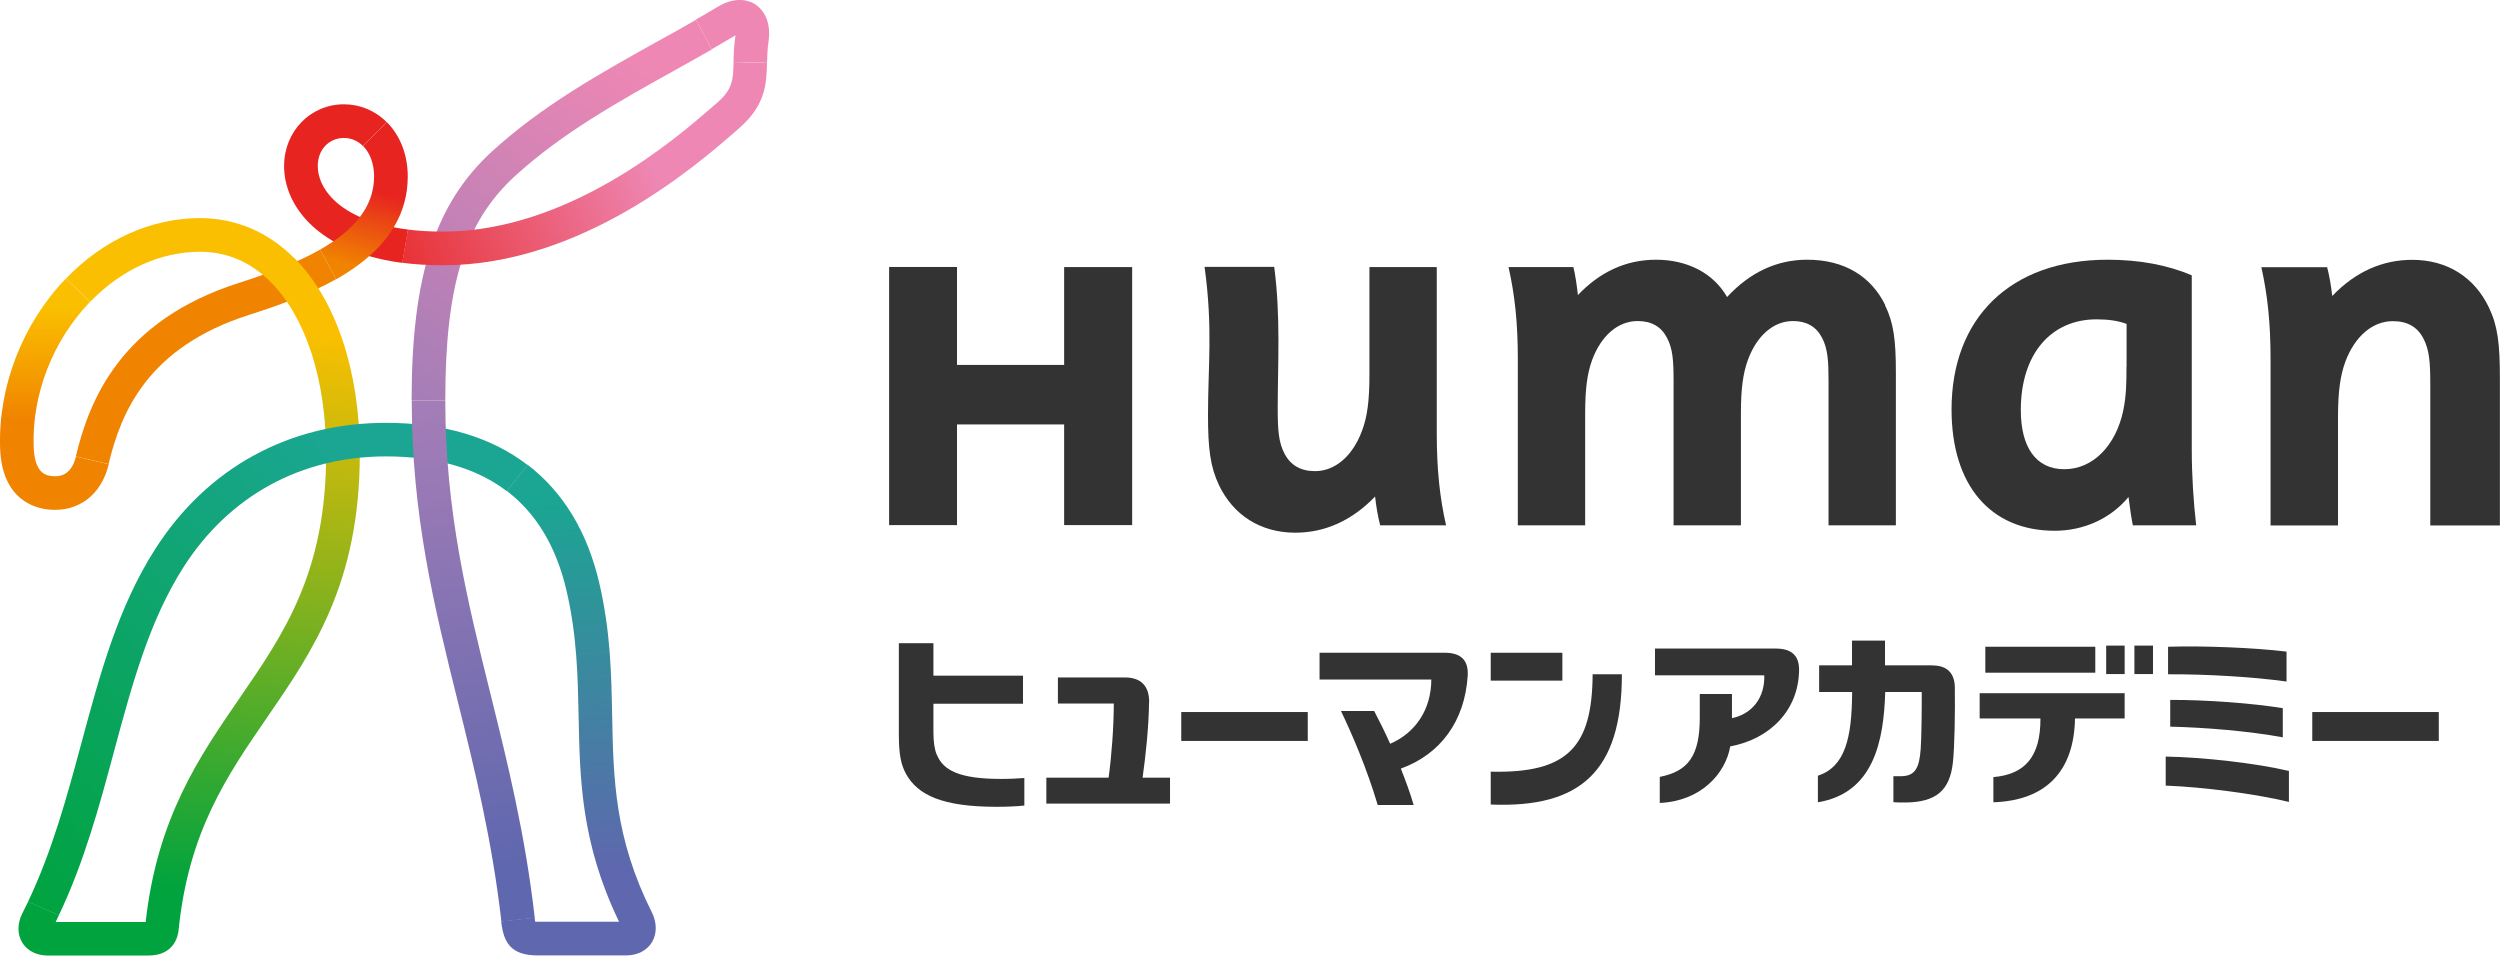 <?xml version="1.0" encoding="UTF-8"?><svg id="_レイヤー_2" xmlns="http://www.w3.org/2000/svg" xmlns:xlink="http://www.w3.org/1999/xlink" viewBox="0 0 220.53 84.29"><defs><style>.cls-1{fill:url(#linear-gradient-8);}.cls-2{fill:url(#linear-gradient-7);}.cls-3{fill:url(#linear-gradient-5);}.cls-4{fill:url(#linear-gradient-6);}.cls-5{fill:url(#linear-gradient-4);}.cls-6{fill:url(#linear-gradient-3);}.cls-7{fill:url(#linear-gradient-2);}.cls-8{fill:url(#linear-gradient);}.cls-9{fill:#ee87b4;}.cls-10{fill:#f08300;}.cls-11{fill:#e72420;}.cls-12{fill:#333;}</style><linearGradient id="linear-gradient" x1="3878.37" y1="583.1" x2="3863.97" y2="603.03" gradientTransform="translate(-5458.18 -827.66) scale(1.42)" gradientUnits="userSpaceOnUse"><stop offset="0" stop-color="#ee87b4"/><stop offset="1" stop-color="#a67eb7"/></linearGradient><linearGradient id="linear-gradient-2" x1="3873.39" y1="637.38" x2="3872.55" y2="613.94" gradientTransform="translate(-5458.18 -827.66) scale(1.42)" gradientUnits="userSpaceOnUse"><stop offset="0" stop-color="#5f67ae"/><stop offset="1" stop-color="#1aa692"/></linearGradient><linearGradient id="linear-gradient-3" x1="3840.94" y1="602" x2="3840.94" y2="609.03" gradientTransform="translate(-5458.18 -827.66) scale(1.42)" gradientUnits="userSpaceOnUse"><stop offset="0" stop-color="#fabf00"/><stop offset="1" stop-color="#f08300"/></linearGradient><linearGradient id="linear-gradient-4" x1="3850.97" y1="602.62" x2="3848.29" y2="637.61" gradientTransform="translate(-5458.18 -827.66) scale(1.42)" gradientUnits="userSpaceOnUse"><stop offset="0" stop-color="#fabf00"/><stop offset="1" stop-color="#00a33e"/></linearGradient><linearGradient id="linear-gradient-5" x1="3863.18" y1="609.25" x2="3838.57" y2="632.19" gradientTransform="translate(-5458.18 -827.66) scale(1.42)" gradientUnits="userSpaceOnUse"><stop offset="0" stop-color="#1aa692"/><stop offset="1" stop-color="#00a33e"/></linearGradient><linearGradient id="linear-gradient-6" x1="3864.79" y1="597.11" x2="3882.54" y2="589.24" gradientTransform="translate(-5458.18 -827.66) scale(1.42)" gradientUnits="userSpaceOnUse"><stop offset="0" stop-color="#e72420"/><stop offset="1" stop-color="#ee87b4"/></linearGradient><linearGradient id="linear-gradient-7" x1="3859.56" y1="597.61" x2="3860.9" y2="592.93" gradientTransform="translate(-5458.18 -827.66) scale(1.42)" gradientUnits="userSpaceOnUse"><stop offset="0" stop-color="#f08300"/><stop offset="1" stop-color="#e72420"/></linearGradient><linearGradient id="linear-gradient-8" x1="3864.19" y1="607.91" x2="3869.04" y2="637.87" gradientTransform="translate(-5458.18 -827.66) scale(1.42)" gradientUnits="userSpaceOnUse"><stop offset="0" stop-color="#a67eb7"/><stop offset="1" stop-color="#5f67ae"/></linearGradient></defs><g id="_レイヤー_1-2"><path class="cls-12" d="M201.7,57.48c-2.77-.34-7.33-.53-10.45-.43v2.43c3.42-.02,7.61.24,10.45.64v-2.64Z"/><path class="cls-12" d="M201.37,65.04v-2.57c-2.76-.45-6.82-.74-9.93-.73v2.36c3.06.07,6.95.39,9.93.94Z"/><path class="cls-12" d="M191.04,69.3c3.37.13,7.94.73,10.87,1.44v-2.73c-2.84-.68-7.59-1.22-10.87-1.27v2.56Z"/><rect class="cls-12" x="175.13" y="57.05" width="9.7" height="2.29"/><path class="cls-12" d="M174.63,63.38h5.36c.02,3.4-1.39,4.93-4.15,5.17v2.22c4.61-.15,7.12-2.71,7.2-7.39h4.38v-2.23h-12.79v2.23Z"/><rect class="cls-12" x="185.79" y="56.95" width="1.63" height="2.51"/><rect class="cls-12" x="188.28" y="56.95" width="1.64" height="2.51"/><path class="cls-12" d="M156.65,57.21h-10.66v2.36h9.64c.06,1.99-1.08,3.41-2.85,3.78v-2.13h-2.84v2.09c0,3.34-1.01,4.73-3.53,5.22v2.3c3.6-.16,5.79-2.55,6.22-4.99,3.54-.66,6.02-3.21,6.07-6.71.02-1.3-.66-1.92-2.06-1.92Z"/><path class="cls-12" d="M170.47,58.69h-4.19v-2.18h-2.91v2.18h-2.9v2.35h2.91c-.02,4.09-.62,6.59-3.02,7.39v2.34c4.92-.81,5.81-5.39,5.94-9.73h3.22c.01,1.45-.02,4.05-.09,5-.12,1.78-.54,2.39-1.67,2.43h-.74v2.29c.31.03.62.04,1.07.03,2.69-.03,3.91-1.05,4.18-3.54.15-1.37.2-4.37.17-6.63-.02-1.25-.7-1.92-1.96-1.92Z"/><path class="cls-12" d="M101.37,61.92c0-1.4-.72-2.16-2.14-2.16h-5.91v2.3h4.93c0,2.03-.2,4.72-.46,6.54h-5.49v2.29h10.91v-2.29h-2.42c.26-1.86.55-4.46.57-6.68Z"/><rect class="cls-12" x="104.2" y="62.81" width="11.16" height="2.55"/><polygon class="cls-12" points="215.06 62.81 203.97 62.81 203.97 65.36 215.13 65.36 215.13 62.81 215.06 62.81"/><rect class="cls-12" x="131.5" y="57.58" width="6.32" height="2.46"/><path class="cls-12" d="M131.5,68.07v2.9c7.93.32,11.57-2.93,11.57-11.49h-2.58c-.04,6.38-2.17,8.75-8.98,8.59Z"/><path class="cls-12" d="M127.44,57.58h-11.04v2.36h9.86c-.01,2.65-1.39,4.7-3.63,5.67-.49-1.09-.99-2.09-1.41-2.89h-2.93c.94,1.95,2.3,5.1,3.24,8.29h3.17c-.3-1.04-.7-2.13-1.13-3.21,3.5-1.27,5.64-4.18,5.9-8.19.08-1.36-.59-2.03-2.02-2.03Z"/><path class="cls-12" d="M82.63,66.57c-.2-.5-.29-1.13-.29-2.03v-2.46h7.9v-2.48h-7.9v-2.86h-3.05v8.09c0,1.71.19,2.64.64,3.45,1.03,1.85,3.18,2.89,8,2.89.94,0,1.74-.04,2.43-.11v-2.43c-.54.04-1.25.08-2.04.08-3.71,0-5.12-.76-5.68-2.14Z"/><polygon class="cls-12" points="93.87 23.56 93.87 32.19 84.42 32.19 84.42 23.55 78.43 23.55 78.43 46.32 84.42 46.32 84.42 37.44 93.87 37.44 93.87 46.32 99.87 46.32 99.87 23.56 93.87 23.56"/><path class="cls-12" d="M193.73,46.34c-.23-2.01-.39-4.33-.39-6.71v-15.34c-2.1-.91-4.64-1.38-7.41-1.38-8.62,0-13.78,5.16-13.78,13.21,0,6.69,3.43,10.7,9.1,10.7,2.62,0,4.98-1.12,6.51-2.98.11.88.25,1.84.38,2.5h5.6ZM187.58,32.35c0,1.39-.01,2.57-.29,3.89-.65,3.05-2.65,5.15-5.19,5.15s-3.84-1.98-3.84-5.22c0-4.96,2.67-8,6.68-8,1.09,0,1.9.13,2.65.4v3.79Z"/><path class="cls-12" d="M206.24,46.34v-9.5c0-2.31.2-3.71.65-4.94.84-2.24,2.4-3.57,4.19-3.57,1.26,0,2.16.49,2.7,1.54.52,1.01.6,2.09.6,4.02v12.46h6.14v-13.03c0-3-.19-4.59-.98-6.22-1.25-2.61-3.63-4.18-6.75-4.18-2.64,0-5.02,1.06-7.06,3.19-.09-.86-.26-1.84-.45-2.54h-5.8c.54,2.44.81,4.87.81,8.14v14.64h5.94Z"/><path class="cls-12" d="M166.3,26.91c-1.23-2.5-3.57-4-6.88-4-2.67,0-5.04,1.1-7.07,3.29-1.22-2.13-3.54-3.29-6.26-3.29s-5.02,1.13-6.9,3.12c-.09-.84-.24-1.84-.4-2.47h-5.72c.55,2.44.82,4.87.82,8.14v14.64h5.94v-9.87c0-2.21.19-3.55.62-4.73.8-2.15,2.29-3.42,4.01-3.42,1.21,0,2.07.48,2.59,1.48.51.97.58,2,.58,3.84v12.7h5.94v-9.87c0-2.21.19-3.55.62-4.73.79-2.15,2.27-3.42,3.97-3.42,1.19,0,2.05.48,2.57,1.48.5.97.57,2,.57,3.84v12.7h5.94v-13.47c0-2.87-.19-4.39-.96-5.95Z"/><path class="cls-12" d="M106.26,23.56c.74,5.4.3,8.75.3,13.03,0,3,.2,4.58.97,6.21,1.25,2.61,3.63,4.19,6.73,4.19,2.62,0,5-1.07,7.04-3.19.09.86.26,1.84.45,2.54h5.81c-.55-2.44-.82-4.88-.82-8.14v-14.64h-5.94v9.5c0,2.31-.19,3.71-.65,4.93-.83,2.25-2.38,3.57-4.15,3.57-1.25,0-2.14-.5-2.69-1.54-.53-1.02-.6-2.09-.6-4.02,0-3.85.27-8.1-.31-12.46h-6.15Z"/><path class="cls-8" d="M39.28,35.33c0-10.2,1.72-15.75,6.15-19.8,4.12-3.77,9.08-6.54,13.88-9.21,1.15-.64,2.33-1.3,3.49-1.96l-1.41-2.61c-1.17.68-2.36,1.34-3.53,1.98-4.95,2.76-10.06,5.61-14.44,9.61-5.05,4.62-7.11,11-7.11,21.99h2.96Z"/><path class="cls-7" d="M57.5,80.48c-3.29-6.57-3.39-11.79-3.5-17.33-.07-3.65-.14-7.42-1.13-11.69-1.05-4.53-3.18-8.05-6.33-10.46l-1.83,2.31c2.6,1.98,4.37,4.93,5.27,8.82.92,3.96.99,7.58,1.06,11.07.11,5.49.21,11.16,3.57,18.11h-7.4c-.02-.09-.03-.21-.05-.37l-2.95.34c.21,1.85.83,3,3.23,3h7.78c1,0,1.83-.42,2.28-1.15.46-.75.46-1.72,0-2.66Z"/><path class="cls-10" d="M28.23,22.02c-2.09,1.19-4.64,2.13-7.17,2.94-10.41,3.33-13.18,10.33-14.37,15.3l2.89.68c1.1-4.63,3.5-10.32,12.38-13.16,2.48-.79,5.26-1.78,7.7-3.16l-1.43-2.6Z"/><path class="cls-6" d="M6.7,40.26c-.44,1.86-1.66,1.77-2.06,1.74-.47-.04-1.58-.12-1.67-2.57-.17-4.62,1.69-9.4,4.97-12.8l-2.13-2.06C1.98,28.54-.18,34.14.01,39.54c.17,4.61,3.14,5.33,4.42,5.42,2.55.19,4.53-1.35,5.16-4.01l-2.89-.68Z"/><path class="cls-5" d="M25.95,22.76c-2.3-2.3-5.17-3.52-8.3-3.52-4.31,0-8.52,1.89-11.83,5.33l2.13,2.06c2.75-2.85,6.2-4.42,9.7-4.42,2.36,0,4.45.89,6.21,2.65,3.12,3.12,4.91,8.66,4.91,15.19,0,10.43-3.71,15.83-7.64,21.54-3.57,5.19-7.26,10.56-8.28,19.74h-7.94c.1-.2.2-.4.29-.61l-2.72-1.18c-.16.34-.33.68-.5,1.01-.46.91-.47,1.85-.02,2.59.26.43.91,1.15,2.3,1.15h8.82c2.27,0,2.62-1.7,2.67-2.22.88-8.7,4.25-13.61,7.83-18.81,4.01-5.83,8.16-11.87,8.16-23.22,0-7.31-2.11-13.61-5.78-17.28Z"/><path class="cls-3" d="M5.2,80.72c2.24-4.71,3.58-9.67,4.87-14.48,1.6-5.92,3.11-11.51,6.13-16.23,4.03-6.29,10.37-9.75,17.85-9.75,4.43,0,7.99,1.03,10.66,3.07l1.83-2.31c-3.21-2.47-7.42-3.72-12.5-3.72-8.52,0-15.75,3.95-20.34,11.12-3.27,5.11-4.84,10.91-6.5,17.06-1.27,4.71-2.58,9.56-4.73,14.07l2.72,1.18Z"/><path class="cls-9" d="M66.67.41c-.43-.29-1.63-.85-3.36.19-.63.38-1.28.76-1.93,1.13l1.41,2.61c.69-.4,1.37-.8,2.05-1.2.02,0,.03-.02.04-.03,0,.04,0,.09-.02.14-.12.83-.14,1.56-.16,2.21l2.96.08c.02-.59.03-1.2.13-1.85.3-2.08-.69-2.98-1.13-3.28Z"/><path class="cls-4" d="M64.71,5.46c-.04,1.61-.07,2.42-1.49,3.64l-.43.37c-3.12,2.71-12.63,10.96-23.72,10.96-1.09,0-2.13-.06-3.09-.18l-.5,2.93c1.08.14,2.27.22,3.59.22,12.19,0,22.33-8.79,25.66-11.68l.41-.36c2.42-2.08,2.47-3.98,2.52-5.81l-2.96-.08Z"/><path class="cls-11" d="M35.99,20.25c-2.92-.37-5.21-1.29-6.6-2.67-.88-.88-1.36-1.92-1.36-2.93,0-.73.25-1.38.7-1.83.42-.42.99-.65,1.61-.65s1.21.24,1.67.7l2.1-2.1c-1.01-1.01-2.35-1.57-3.77-1.57-2.96,0-5.28,2.39-5.28,5.45,0,1.81.79,3.59,2.23,5.03,1.36,1.36,3.84,2.94,8.2,3.51l.5-2.93Z"/><path class="cls-2" d="M29.67,24.63c.49-.28.96-.57,1.42-.89,3.24-2.21,4.88-4.96,4.88-8.17,0-1.9-.66-3.61-1.85-4.8l-2.1,2.1c.63.63.98,1.59.98,2.7,0,2.81-1.97,4.86-4.77,6.45l1.43,2.6Z"/><path class="cls-1" d="M47.17,80.95c-.84-7.37-2.4-13.67-3.91-19.76-2.05-8.27-3.98-16.09-3.98-25.86h-2.96c0,10.14,1.97,18.12,4.07,26.58,1.49,6,3.02,12.2,3.84,19.39l2.95-.34Z"/></g></svg>
